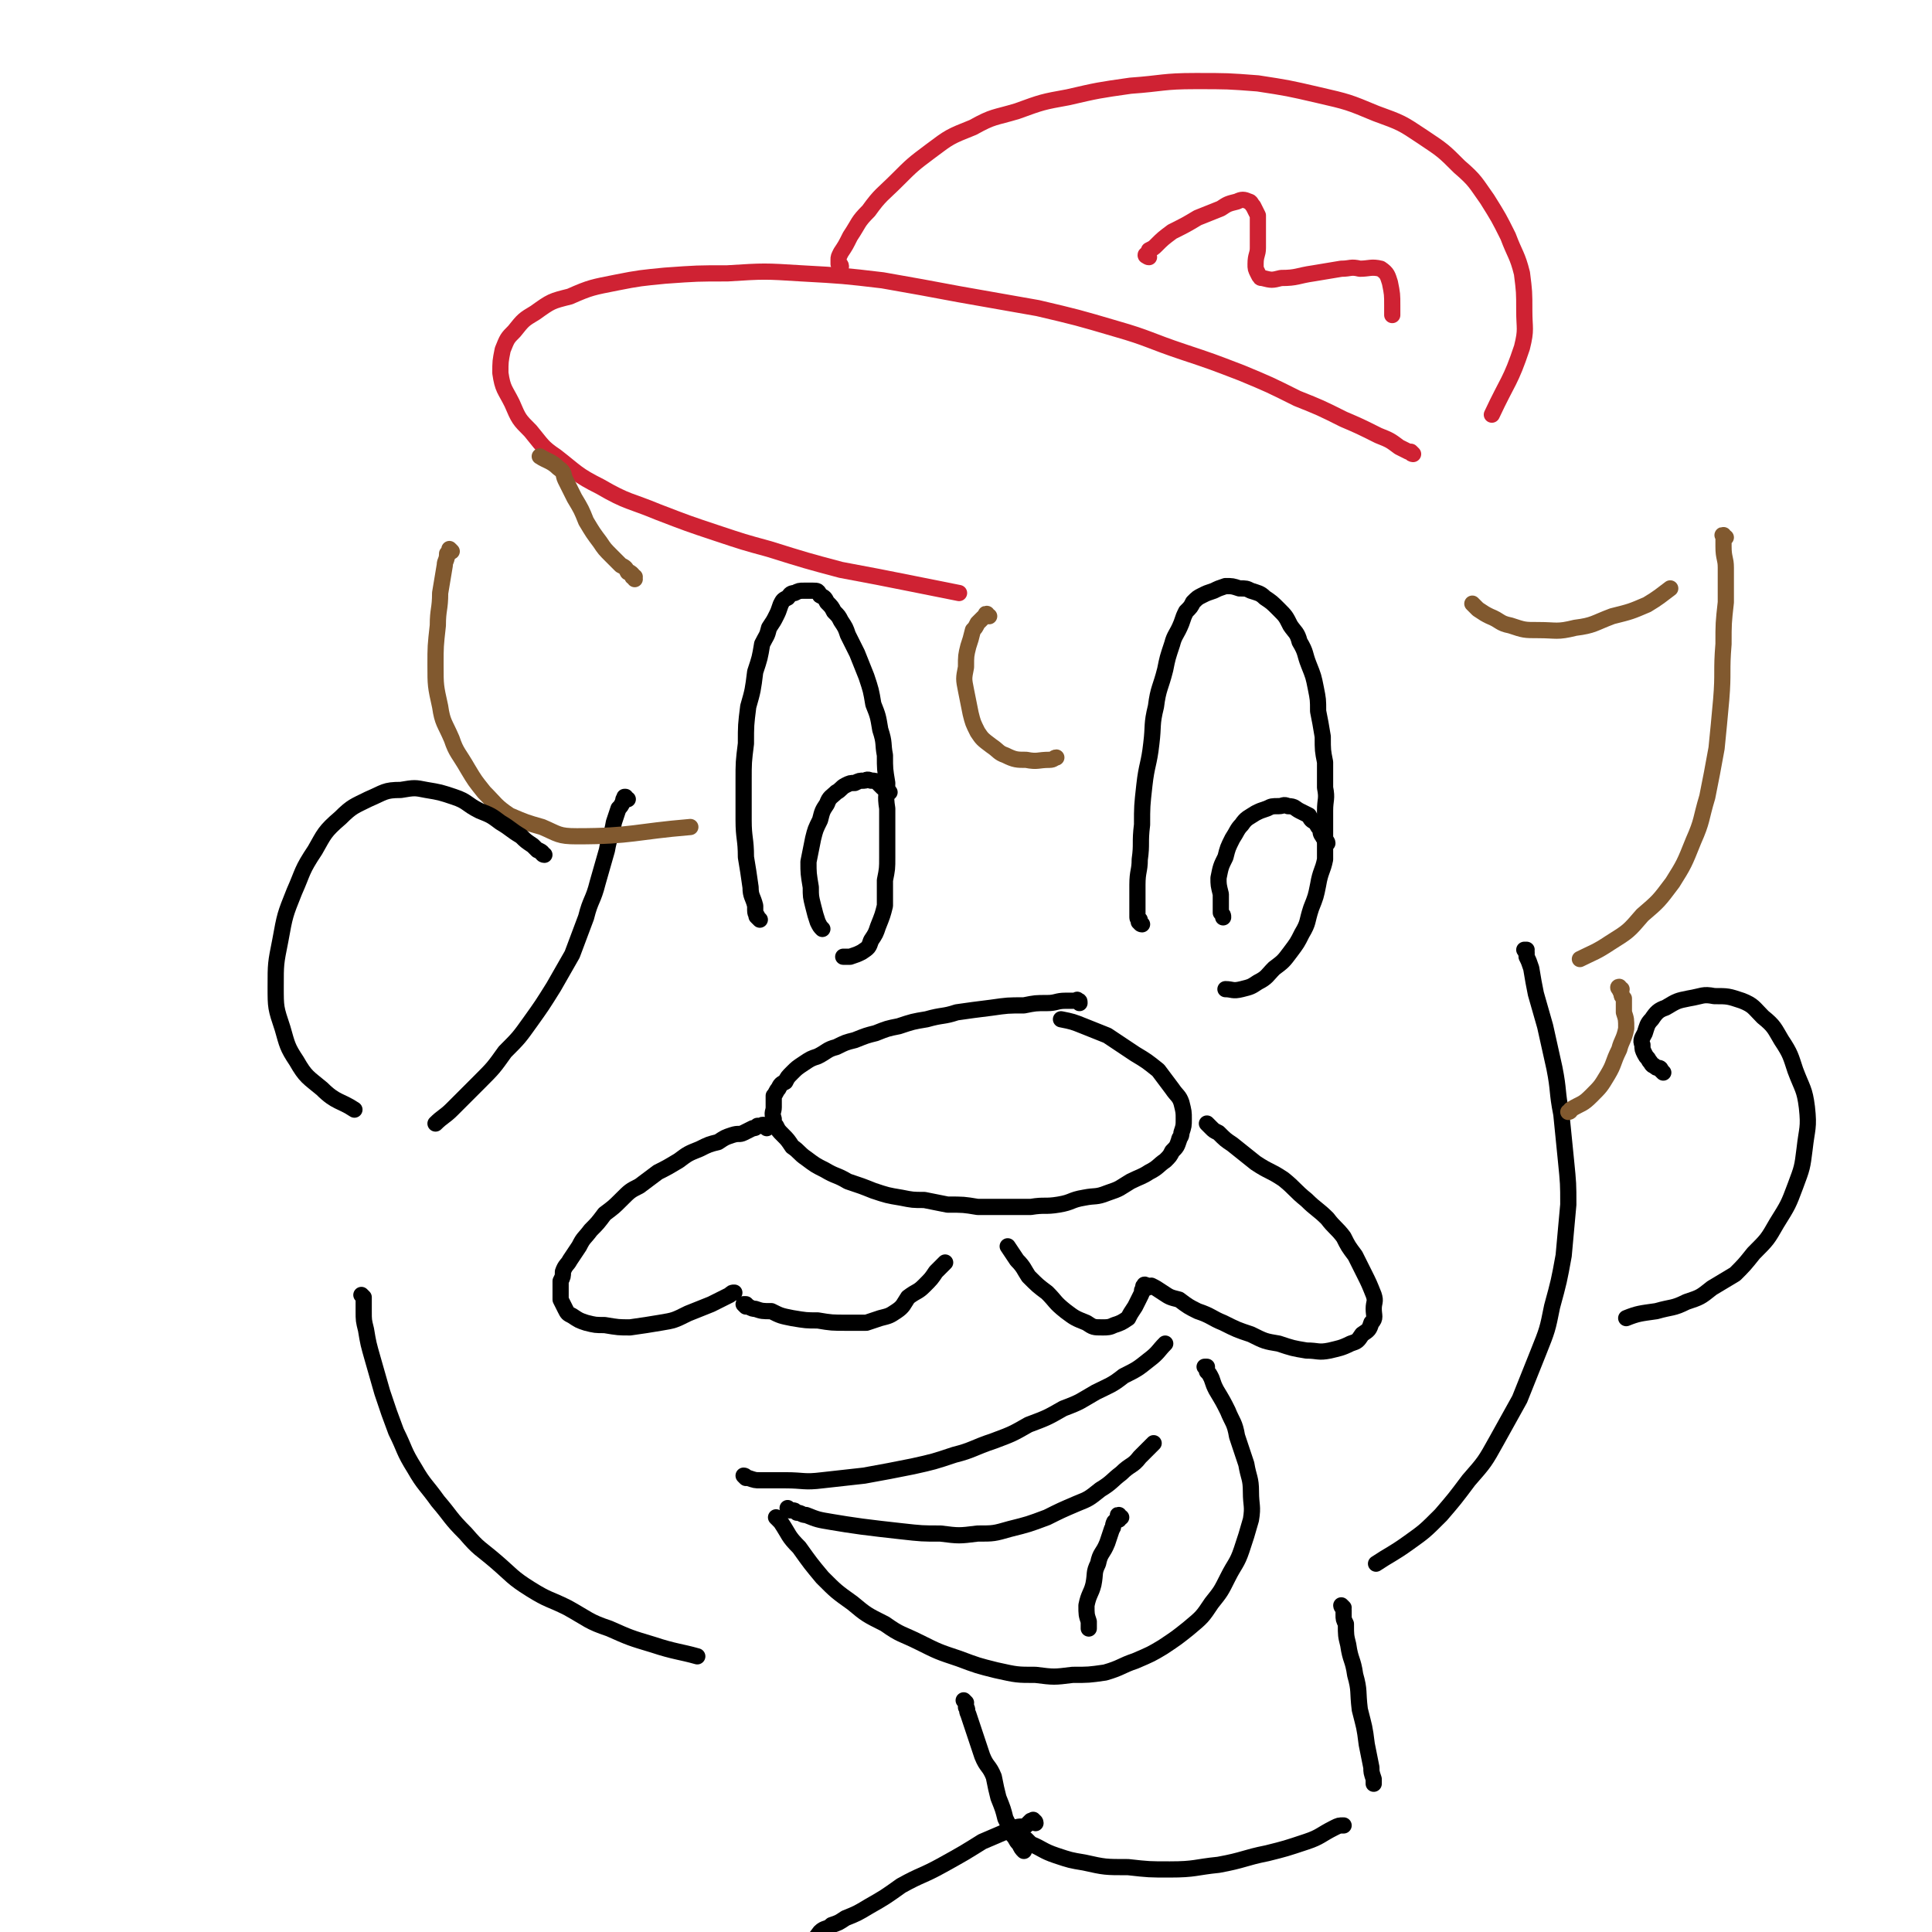 <svg viewBox='0 0 834 834' version='1.1' xmlns='http://www.w3.org/2000/svg' xmlns:xlink='http://www.w3.org/1999/xlink'><g fill='none' stroke='rgb(0,0,0)' stroke-width='7' stroke-linecap='round' stroke-linejoin='round'><path d='M466,433c0,-1 0,-1 -1,-1 0,-1 0,0 0,0 -1,0 -1,0 -3,0 -1,0 -1,0 -2,0 -4,0 -4,1 -8,1 -5,0 -5,0 -10,1 -7,0 -7,0 -14,1 -8,1 -8,1 -15,2 -6,2 -6,1 -13,3 -6,1 -6,1 -12,3 -5,1 -5,1 -10,3 -4,1 -4,1 -9,3 -4,1 -4,1 -8,3 -4,1 -4,2 -8,4 -3,1 -3,1 -6,3 -3,2 -3,2 -5,4 -2,2 -2,2 -3,4 -2,1 -2,1 -3,3 -1,1 -1,2 -2,3 0,3 0,3 0,5 0,2 -1,2 0,5 0,2 0,2 1,3 1,2 1,2 3,4 2,2 2,2 4,5 3,2 3,3 6,5 4,3 4,3 8,5 5,3 5,2 10,5 6,2 6,2 11,4 6,2 6,2 12,3 5,1 5,1 10,1 5,1 5,1 10,2 7,0 7,0 13,1 6,0 6,0 12,0 5,0 5,0 11,0 6,-1 6,0 12,-1 6,-1 5,-2 11,-3 5,-1 5,0 10,-2 6,-2 5,-2 10,-5 4,-2 5,-2 8,-4 4,-2 4,-3 7,-5 2,-2 2,-2 3,-4 2,-2 2,-2 3,-5 0,-1 1,-1 1,-3 1,-3 1,-3 1,-6 0,-3 0,-3 -1,-7 -1,-3 -2,-3 -4,-6 -3,-4 -3,-4 -6,-8 -5,-4 -5,-4 -10,-7 -6,-4 -6,-4 -12,-8 -5,-2 -5,-2 -10,-4 -5,-2 -5,-2 -10,-3 '/><path d='M328,397c-1,-1 -1,-1 -1,-1 -1,-1 0,0 0,0 0,0 0,0 0,0 0,0 0,0 0,0 -1,-1 0,0 0,0 0,-1 -1,-1 -1,-3 0,-1 0,-1 0,-2 -1,-4 -2,-4 -2,-8 -1,-7 -1,-7 -2,-13 0,-8 -1,-8 -1,-16 0,-8 0,-8 0,-17 0,-8 0,-8 1,-16 0,-8 0,-8 1,-16 2,-7 2,-7 3,-15 2,-6 2,-6 3,-12 2,-4 2,-3 3,-7 2,-3 2,-3 3,-5 1,-2 1,-2 2,-5 1,-2 1,-2 3,-3 1,-1 1,-2 3,-2 2,-1 2,-1 4,-1 2,0 2,0 4,0 2,0 2,0 3,2 2,1 2,1 3,3 2,2 2,2 3,4 2,2 2,2 3,4 2,3 2,3 3,6 2,4 2,4 4,8 2,5 2,5 4,10 2,6 2,6 3,12 2,5 2,5 3,11 2,6 1,6 2,11 0,6 0,6 1,12 0,5 -1,5 0,11 0,5 0,5 0,10 0,6 0,6 0,11 0,5 0,5 -1,10 0,6 0,6 0,11 -1,4 -1,4 -3,9 -1,3 -1,3 -3,6 -1,3 -1,3 -4,5 -2,1 -2,1 -5,2 -2,0 -2,0 -3,0 '/><path d='M493,399c-1,0 -1,-1 -1,-1 -1,0 0,0 0,0 0,0 0,0 0,0 0,1 0,0 0,0 -1,0 0,0 0,-1 0,0 -1,0 -1,-1 0,-1 0,-1 0,-2 0,-2 0,-2 0,-4 0,-4 0,-4 0,-8 0,-6 1,-6 1,-11 1,-7 0,-7 1,-15 0,-8 0,-8 1,-17 1,-9 2,-9 3,-18 1,-8 0,-8 2,-16 1,-8 2,-8 4,-16 1,-5 1,-5 3,-11 1,-4 2,-4 4,-9 1,-3 1,-3 2,-5 2,-2 2,-2 3,-4 2,-2 2,-2 4,-3 2,-1 2,-1 5,-2 2,-1 2,-1 5,-2 3,0 3,0 6,1 3,0 3,0 5,1 3,1 4,1 6,3 3,2 3,2 6,5 3,3 3,3 5,7 2,3 3,3 4,7 3,5 2,5 4,10 2,5 2,5 3,10 1,5 1,5 1,10 1,5 1,5 2,11 0,6 0,6 1,11 0,6 0,6 0,11 1,5 0,5 0,10 0,5 0,5 0,10 0,5 0,5 0,11 -1,5 -2,5 -3,11 -1,5 -1,5 -3,10 -2,6 -1,6 -4,11 -2,4 -2,4 -5,8 -3,4 -3,4 -7,7 -3,3 -3,4 -7,6 -3,2 -3,2 -7,3 -4,1 -4,0 -7,0 '/><path d='M384,342c0,0 -1,-1 -1,-1 0,0 0,0 0,0 0,0 0,0 -1,-1 0,0 0,0 -1,0 -1,-1 -1,-1 -2,-2 -1,-1 -1,-1 -3,-1 -2,-1 -2,0 -3,0 -2,0 -2,0 -4,1 -2,0 -2,0 -4,1 -2,1 -2,2 -4,3 -2,2 -3,2 -4,5 -2,3 -2,3 -3,7 -2,4 -2,4 -3,8 -1,5 -1,5 -2,10 0,5 0,5 1,11 0,4 0,4 1,8 1,4 1,4 2,7 1,2 1,2 2,3 '/><path d='M573,364c0,-1 -1,-1 -1,-1 0,-1 0,0 0,0 0,0 0,-1 0,-1 0,-1 -1,0 -1,-1 -1,-1 -1,-2 -1,-3 -1,-1 -1,-1 -2,-3 -2,-1 -2,-1 -3,-3 -2,-1 -2,-1 -4,-2 -2,-1 -2,-2 -5,-2 -2,-1 -2,0 -4,0 -3,0 -3,0 -5,1 -3,1 -3,1 -5,2 -3,2 -4,2 -6,5 -2,2 -2,3 -4,6 -2,4 -2,4 -3,8 -2,4 -2,4 -3,9 0,3 0,3 1,7 0,4 0,4 0,8 1,1 1,1 1,2 '/><path d='M331,487c-1,-1 -1,-1 -1,-1 -1,-1 0,0 0,0 0,0 0,0 0,0 0,0 0,0 0,0 -1,-1 -1,0 -1,0 -1,0 -1,0 -2,0 -1,1 -1,1 -2,1 -2,1 -2,1 -4,2 -2,1 -2,0 -5,1 -3,1 -3,1 -6,3 -4,1 -4,1 -8,3 -5,2 -5,2 -9,5 -5,3 -5,3 -9,5 -4,3 -4,3 -8,6 -4,2 -4,2 -8,6 -3,3 -3,3 -7,6 -3,4 -3,4 -6,7 -3,4 -3,3 -5,7 -2,3 -2,3 -4,6 -1,2 -2,2 -3,5 0,2 0,2 -1,4 0,2 0,2 0,4 0,2 0,2 0,4 1,2 1,2 2,4 1,2 1,2 3,3 3,2 3,2 6,3 4,1 4,1 8,1 6,1 6,1 11,1 7,-1 7,-1 13,-2 6,-1 6,-1 12,-4 5,-2 5,-2 10,-4 4,-2 4,-2 8,-4 1,-1 1,-1 2,-1 '/><path d='M322,564c0,0 -1,-1 -1,-1 0,0 1,0 1,0 0,0 0,0 0,0 0,1 -1,0 -1,0 0,0 0,0 1,0 1,1 1,1 1,1 2,1 2,1 3,1 3,1 3,1 7,1 4,2 4,2 9,3 6,1 6,1 11,1 6,1 6,1 13,1 4,0 4,0 8,0 3,-1 3,-1 6,-2 4,-1 4,-1 7,-3 3,-2 3,-3 5,-6 4,-3 4,-2 7,-5 3,-3 3,-3 5,-6 2,-2 3,-3 4,-4 '/><path d='M522,486c0,0 -1,-1 -1,-1 0,0 0,0 0,0 0,0 0,0 0,0 1,1 0,0 0,0 0,0 1,1 2,2 1,1 1,1 3,2 3,3 3,3 6,5 5,4 5,4 10,8 6,4 6,3 12,7 5,4 5,5 10,9 4,4 5,4 9,8 3,4 4,4 7,8 2,4 2,4 5,8 2,4 2,4 4,8 2,4 2,4 4,9 1,3 0,3 0,6 0,3 1,4 -1,6 -1,3 -1,3 -4,5 -2,3 -2,3 -5,4 -4,2 -5,2 -9,3 -5,1 -5,0 -10,0 -6,-1 -6,-1 -12,-3 -6,-1 -6,-1 -12,-4 -6,-2 -6,-2 -12,-5 -5,-2 -5,-3 -11,-5 -4,-2 -4,-2 -8,-5 -4,-1 -4,-1 -7,-3 -3,-2 -3,-2 -5,-3 '/><path d='M495,556c0,-1 -1,-1 -1,-1 0,-1 0,0 0,0 0,0 0,0 0,0 1,0 0,-1 0,0 -1,0 0,1 -1,2 0,1 0,1 -1,3 -1,2 -1,2 -2,4 -2,3 -2,3 -3,5 -3,2 -3,2 -6,3 -2,1 -3,1 -5,1 -4,0 -4,0 -7,-2 -5,-2 -5,-2 -9,-5 -5,-4 -4,-4 -8,-8 -4,-3 -4,-3 -8,-7 -2,-3 -2,-4 -5,-7 -2,-3 -2,-3 -4,-6 '/><path d='M322,638c0,0 -1,-1 -1,-1 0,0 1,0 1,1 0,0 0,0 0,0 0,0 -1,-1 -1,-1 1,0 1,1 2,1 3,1 3,1 5,1 6,0 6,0 11,0 8,0 8,1 16,0 9,-1 9,-1 18,-2 11,-2 11,-2 21,-4 9,-2 9,-2 18,-5 8,-2 8,-3 17,-6 8,-3 8,-3 15,-7 8,-3 8,-3 15,-7 8,-3 7,-3 14,-7 6,-3 7,-3 12,-7 6,-3 6,-3 11,-7 4,-3 4,-4 7,-7 '/><path d='M521,591c0,0 -1,-1 -1,-1 0,0 0,0 1,0 0,0 0,0 0,0 0,1 0,1 0,2 1,1 1,1 2,3 1,3 1,3 2,5 3,5 3,5 5,9 2,5 3,5 4,11 2,6 2,6 4,12 1,6 2,6 2,12 0,6 1,6 0,12 -2,7 -2,7 -4,13 -2,6 -3,6 -6,12 -3,6 -3,6 -7,11 -4,6 -4,6 -10,11 -5,4 -5,4 -11,8 -5,3 -5,3 -12,6 -6,2 -6,3 -13,5 -7,1 -7,1 -14,1 -8,1 -8,1 -16,0 -8,0 -8,0 -17,-2 -8,-2 -8,-2 -16,-5 -9,-3 -9,-3 -17,-7 -8,-4 -8,-3 -15,-8 -8,-4 -8,-4 -14,-9 -7,-5 -7,-5 -13,-11 -5,-6 -5,-6 -10,-13 -5,-5 -4,-5 -8,-11 -1,-1 -1,-1 -2,-2 '/><path d='M341,652c0,0 -1,-1 -1,-1 0,0 0,1 1,1 0,0 0,0 0,0 0,0 0,0 1,0 1,0 1,0 2,1 2,0 2,1 4,1 5,2 5,2 11,3 6,1 6,1 13,2 8,1 8,1 17,2 9,1 9,1 17,1 8,1 8,1 16,0 7,0 7,0 14,-2 8,-2 8,-2 16,-5 6,-3 6,-3 13,-6 5,-2 5,-2 10,-6 5,-3 5,-4 9,-7 4,-4 5,-3 8,-7 3,-3 4,-4 6,-6 '/><path d='M484,655c-1,0 -1,-1 -1,-1 -1,0 0,0 0,1 0,0 0,0 0,1 -1,0 -1,0 -2,1 -1,2 0,2 -1,3 -1,3 -1,3 -2,6 -2,5 -3,4 -4,9 -2,4 -1,4 -2,9 -1,4 -2,4 -3,9 0,4 0,4 1,7 0,2 0,2 0,3 '/><path d='M271,345c-1,0 -1,-1 -1,-1 -1,0 0,0 0,0 0,0 0,0 0,0 -1,1 -1,1 -1,2 -1,2 -1,2 -2,3 -1,3 -1,3 -2,6 -1,6 -2,6 -3,12 -2,7 -2,7 -4,14 -2,8 -3,7 -5,15 -3,8 -3,8 -6,16 -4,7 -4,7 -8,14 -5,8 -5,8 -10,15 -5,7 -5,7 -11,13 -5,7 -5,7 -11,13 -6,6 -6,6 -12,12 -3,3 -4,3 -7,6 '/><path d='M157,560c0,0 -1,-1 -1,-1 0,0 1,1 1,1 0,1 0,1 0,2 0,2 0,2 0,4 0,4 0,4 1,8 1,6 1,6 3,13 2,7 2,7 4,14 3,9 3,9 6,17 4,8 3,8 8,16 4,7 5,7 10,14 6,7 5,7 12,14 6,7 6,6 13,12 7,6 7,7 15,12 8,5 8,4 16,8 9,5 9,6 18,9 9,4 9,4 19,7 9,3 12,3 19,5 '/><path d='M659,411c0,0 -1,-1 -1,-1 0,0 0,0 1,0 0,1 -1,1 0,1 0,1 0,1 0,2 1,2 1,2 2,5 1,6 1,6 2,11 2,7 2,7 4,14 2,9 2,9 4,18 2,10 1,10 3,20 1,10 1,10 2,20 1,10 1,10 1,19 -1,11 -1,11 -2,22 -2,11 -2,11 -5,22 -2,10 -2,10 -6,20 -4,10 -4,10 -8,20 -5,9 -5,9 -10,18 -5,9 -5,9 -12,17 -6,8 -6,8 -12,15 -7,7 -7,7 -14,12 -7,5 -8,5 -14,9 '/></g>
<g fill='none' stroke='rgb(207,34,51)' stroke-width='7' stroke-linecap='round' stroke-linejoin='round'><path d='M610,196c0,0 -1,-1 -1,-1 0,0 1,1 1,1 -1,0 -1,-1 -2,-1 -2,-1 -2,-1 -4,-2 -4,-3 -4,-3 -9,-5 -8,-4 -8,-4 -15,-7 -10,-5 -10,-5 -20,-9 -12,-6 -12,-6 -24,-11 -13,-5 -13,-5 -25,-9 -15,-5 -15,-6 -29,-10 -17,-5 -17,-5 -34,-9 -17,-3 -17,-3 -34,-6 -16,-3 -16,-3 -33,-6 -17,-2 -17,-2 -35,-3 -16,-1 -16,-1 -32,0 -13,0 -13,0 -27,1 -10,1 -11,1 -21,3 -10,2 -11,2 -20,6 -8,2 -8,2 -15,7 -5,3 -5,3 -9,8 -3,3 -3,3 -5,8 -1,5 -1,5 -1,10 1,7 2,7 5,13 3,7 3,7 8,12 5,6 5,7 11,11 9,7 9,8 19,13 12,7 13,6 25,11 13,5 13,5 25,9 12,4 12,4 23,7 16,5 16,5 31,9 16,3 16,3 31,6 10,2 10,2 20,4 '/><path d='M363,115c0,-1 -1,-1 -1,-1 0,-1 0,0 0,0 0,0 0,-1 0,-2 0,-1 0,-1 1,-3 2,-3 2,-3 4,-7 4,-6 3,-6 8,-11 5,-7 6,-7 12,-13 7,-7 7,-7 15,-13 8,-6 8,-6 18,-10 9,-5 9,-4 19,-7 11,-4 11,-4 22,-6 13,-3 13,-3 27,-5 14,-1 14,-2 28,-2 14,0 14,0 27,1 13,2 13,2 26,5 13,3 13,3 25,8 11,4 11,4 20,10 9,6 9,6 16,13 7,6 7,7 12,14 5,8 5,8 9,16 3,8 4,8 6,16 1,8 1,8 1,16 0,8 1,8 -1,16 -5,15 -6,14 -13,29 '/><path d='M496,111c-1,0 -1,-1 -1,-1 -1,0 0,0 0,0 0,0 0,0 0,0 0,1 -1,0 0,0 0,-1 1,-1 1,-2 2,-1 2,-1 3,-2 3,-3 3,-3 7,-6 6,-3 6,-3 11,-6 5,-2 5,-2 10,-4 3,-2 3,-2 7,-3 2,-1 3,-1 5,0 1,0 1,1 2,2 1,2 1,2 2,4 0,3 0,3 0,6 0,4 0,4 0,8 0,3 -1,3 -1,7 0,2 0,2 1,4 1,2 1,2 2,2 4,1 4,1 8,0 7,0 7,-1 14,-2 6,-1 6,-1 12,-2 4,0 4,-1 8,0 4,0 5,-1 9,0 3,2 3,3 4,6 1,5 1,5 1,10 0,2 0,2 0,4 '/></g>
<g fill='none' stroke='rgb(129,89,47)' stroke-width='7' stroke-linecap='round' stroke-linejoin='round'><path d='M274,250c0,-1 -1,-1 -1,-1 0,-1 1,0 1,0 0,0 -1,0 -1,-1 -1,-1 -1,-1 -2,-1 -1,-2 -1,-2 -3,-3 -2,-2 -2,-2 -4,-4 -3,-3 -3,-3 -5,-6 -3,-4 -3,-4 -6,-9 -2,-5 -2,-5 -5,-10 -2,-4 -2,-4 -4,-8 -1,-2 0,-3 -3,-5 -3,-3 -5,-3 -8,-5 '/><path d='M195,238c0,0 -1,-1 -1,-1 0,0 0,1 0,1 0,0 0,0 0,0 0,1 0,1 -1,1 0,3 -1,3 -1,5 -1,6 -1,6 -2,12 0,7 -1,7 -1,14 -1,9 -1,9 -1,17 0,9 0,9 2,18 1,7 2,7 5,14 2,6 3,6 7,13 3,5 3,5 7,10 5,5 5,6 11,10 7,3 7,3 14,5 7,3 7,4 15,4 24,0 25,-2 49,-4 '/><path d='M427,266c-1,0 -1,-1 -1,-1 -1,0 0,0 0,1 0,0 0,0 0,0 -1,0 -1,0 -2,1 -1,1 -1,1 -2,2 -1,2 -1,2 -2,3 -1,4 -1,4 -2,7 -1,4 -1,4 -1,9 -1,5 -1,5 0,10 1,5 1,5 2,10 1,4 1,4 3,8 2,3 2,3 6,6 3,2 3,3 6,4 4,2 5,2 9,2 5,1 5,0 10,0 2,0 2,-1 3,-1 '/><path d='M637,262c-1,-1 -1,-1 -1,-1 -1,-1 0,0 0,0 0,0 0,0 1,1 1,1 1,1 1,1 3,2 3,2 5,3 5,2 4,3 9,4 6,2 6,2 12,2 8,0 8,1 16,-1 8,-1 8,-2 16,-5 8,-2 8,-2 15,-5 5,-3 6,-4 10,-7 '/><path d='M745,232c-1,0 -1,-1 -1,-1 -1,0 0,0 0,1 0,0 0,1 0,1 0,2 0,2 0,3 0,5 1,5 1,9 0,7 0,7 0,15 -1,9 -1,9 -1,18 -1,12 0,12 -1,24 -1,11 -1,11 -2,21 -2,11 -2,11 -4,21 -3,10 -2,10 -6,19 -4,10 -4,10 -9,18 -6,8 -6,8 -13,14 -6,7 -6,7 -14,12 -6,4 -7,4 -13,7 '/><path d='M700,427c-1,0 -1,-1 -1,-1 -1,0 0,1 0,1 0,0 0,0 0,0 0,0 -1,-1 0,-1 0,1 0,1 1,3 0,1 0,1 1,2 0,3 0,3 0,6 1,3 1,3 1,7 -1,5 -2,5 -3,9 -3,6 -2,6 -5,11 -3,5 -3,5 -7,9 -4,4 -4,3 -9,6 0,1 -1,1 -1,1 '/></g>
<g fill='none' stroke='rgb(0,0,0)' stroke-width='7' stroke-linecap='round' stroke-linejoin='round'><path d='M235,369c-1,0 -1,-1 -1,-1 -1,0 0,0 0,0 0,0 -1,-1 -2,-1 -1,-1 -1,-1 -2,-2 -3,-2 -3,-2 -5,-4 -5,-3 -4,-3 -9,-6 -4,-3 -4,-3 -9,-5 -6,-3 -5,-4 -11,-6 -6,-2 -6,-2 -12,-3 -5,-1 -5,-1 -11,0 -7,0 -7,1 -14,4 -6,3 -7,3 -12,8 -7,6 -7,7 -11,14 -6,9 -5,9 -9,18 -4,10 -4,10 -6,21 -2,10 -2,10 -2,20 0,9 0,9 3,18 2,7 2,8 6,14 4,7 5,7 11,12 6,6 8,5 14,9 '/><path d='M718,463c-1,-1 -1,-1 -1,-1 -1,-1 0,0 0,0 0,0 0,0 0,0 0,0 0,-1 -1,-1 -1,0 -1,0 -2,-1 -1,0 -1,-1 -2,-2 -1,-2 -1,-1 -2,-3 -1,-2 -1,-2 -1,-4 -1,-2 0,-3 1,-5 1,-3 1,-4 3,-6 2,-3 3,-4 6,-5 5,-3 5,-3 10,-4 6,-1 6,-2 11,-1 6,0 6,0 12,2 5,2 5,3 9,7 5,4 5,5 8,10 4,6 4,7 6,13 3,8 4,8 5,16 1,9 0,9 -1,18 -1,8 -1,8 -4,16 -3,8 -3,8 -8,16 -4,7 -4,7 -10,13 -4,5 -4,5 -8,9 -5,3 -5,3 -10,6 -5,4 -5,4 -11,6 -6,3 -6,2 -13,4 -7,1 -8,1 -13,3 '/><path d='M580,694c0,0 -1,-1 -1,-1 0,0 1,1 1,1 0,0 0,0 0,0 0,0 -1,-1 -1,-1 0,1 1,1 1,2 0,1 0,1 0,2 0,2 0,2 1,4 0,5 0,5 1,9 1,7 2,6 3,13 2,7 1,7 2,15 2,8 2,7 3,15 1,5 1,5 2,10 0,2 0,2 1,5 0,1 0,1 0,2 '/><path d='M417,735c0,0 -1,-1 -1,-1 0,0 0,0 0,0 0,0 0,0 0,0 1,1 1,1 1,3 1,1 0,1 1,3 1,3 1,3 2,6 2,6 2,6 4,12 2,5 3,4 5,9 1,5 1,5 2,9 2,5 2,5 3,9 2,4 2,4 3,7 2,2 1,2 3,4 1,2 1,2 2,3 '/><path d='M441,793c0,0 -1,-1 -1,-1 0,0 0,1 0,1 0,0 0,0 0,0 1,1 1,1 3,1 1,1 1,1 2,2 5,2 5,3 11,5 6,2 6,2 12,3 9,2 9,2 19,2 9,1 9,1 18,1 11,0 11,-1 21,-2 11,-2 11,-3 21,-5 8,-2 8,-2 17,-5 6,-2 6,-3 12,-6 2,-1 2,-1 4,-1 '/><path d='M447,787c0,-1 -1,-1 -1,-1 0,-1 0,0 0,0 0,0 0,0 -1,0 -1,1 -1,1 -2,2 -2,1 -2,0 -5,1 -7,3 -7,3 -14,6 -8,5 -8,5 -17,10 -9,5 -9,4 -18,9 -7,5 -7,5 -14,9 -5,3 -5,3 -10,5 -3,2 -3,2 -6,3 -2,2 -3,1 -5,3 -6,8 -6,8 -12,17 '/></g>
</svg>